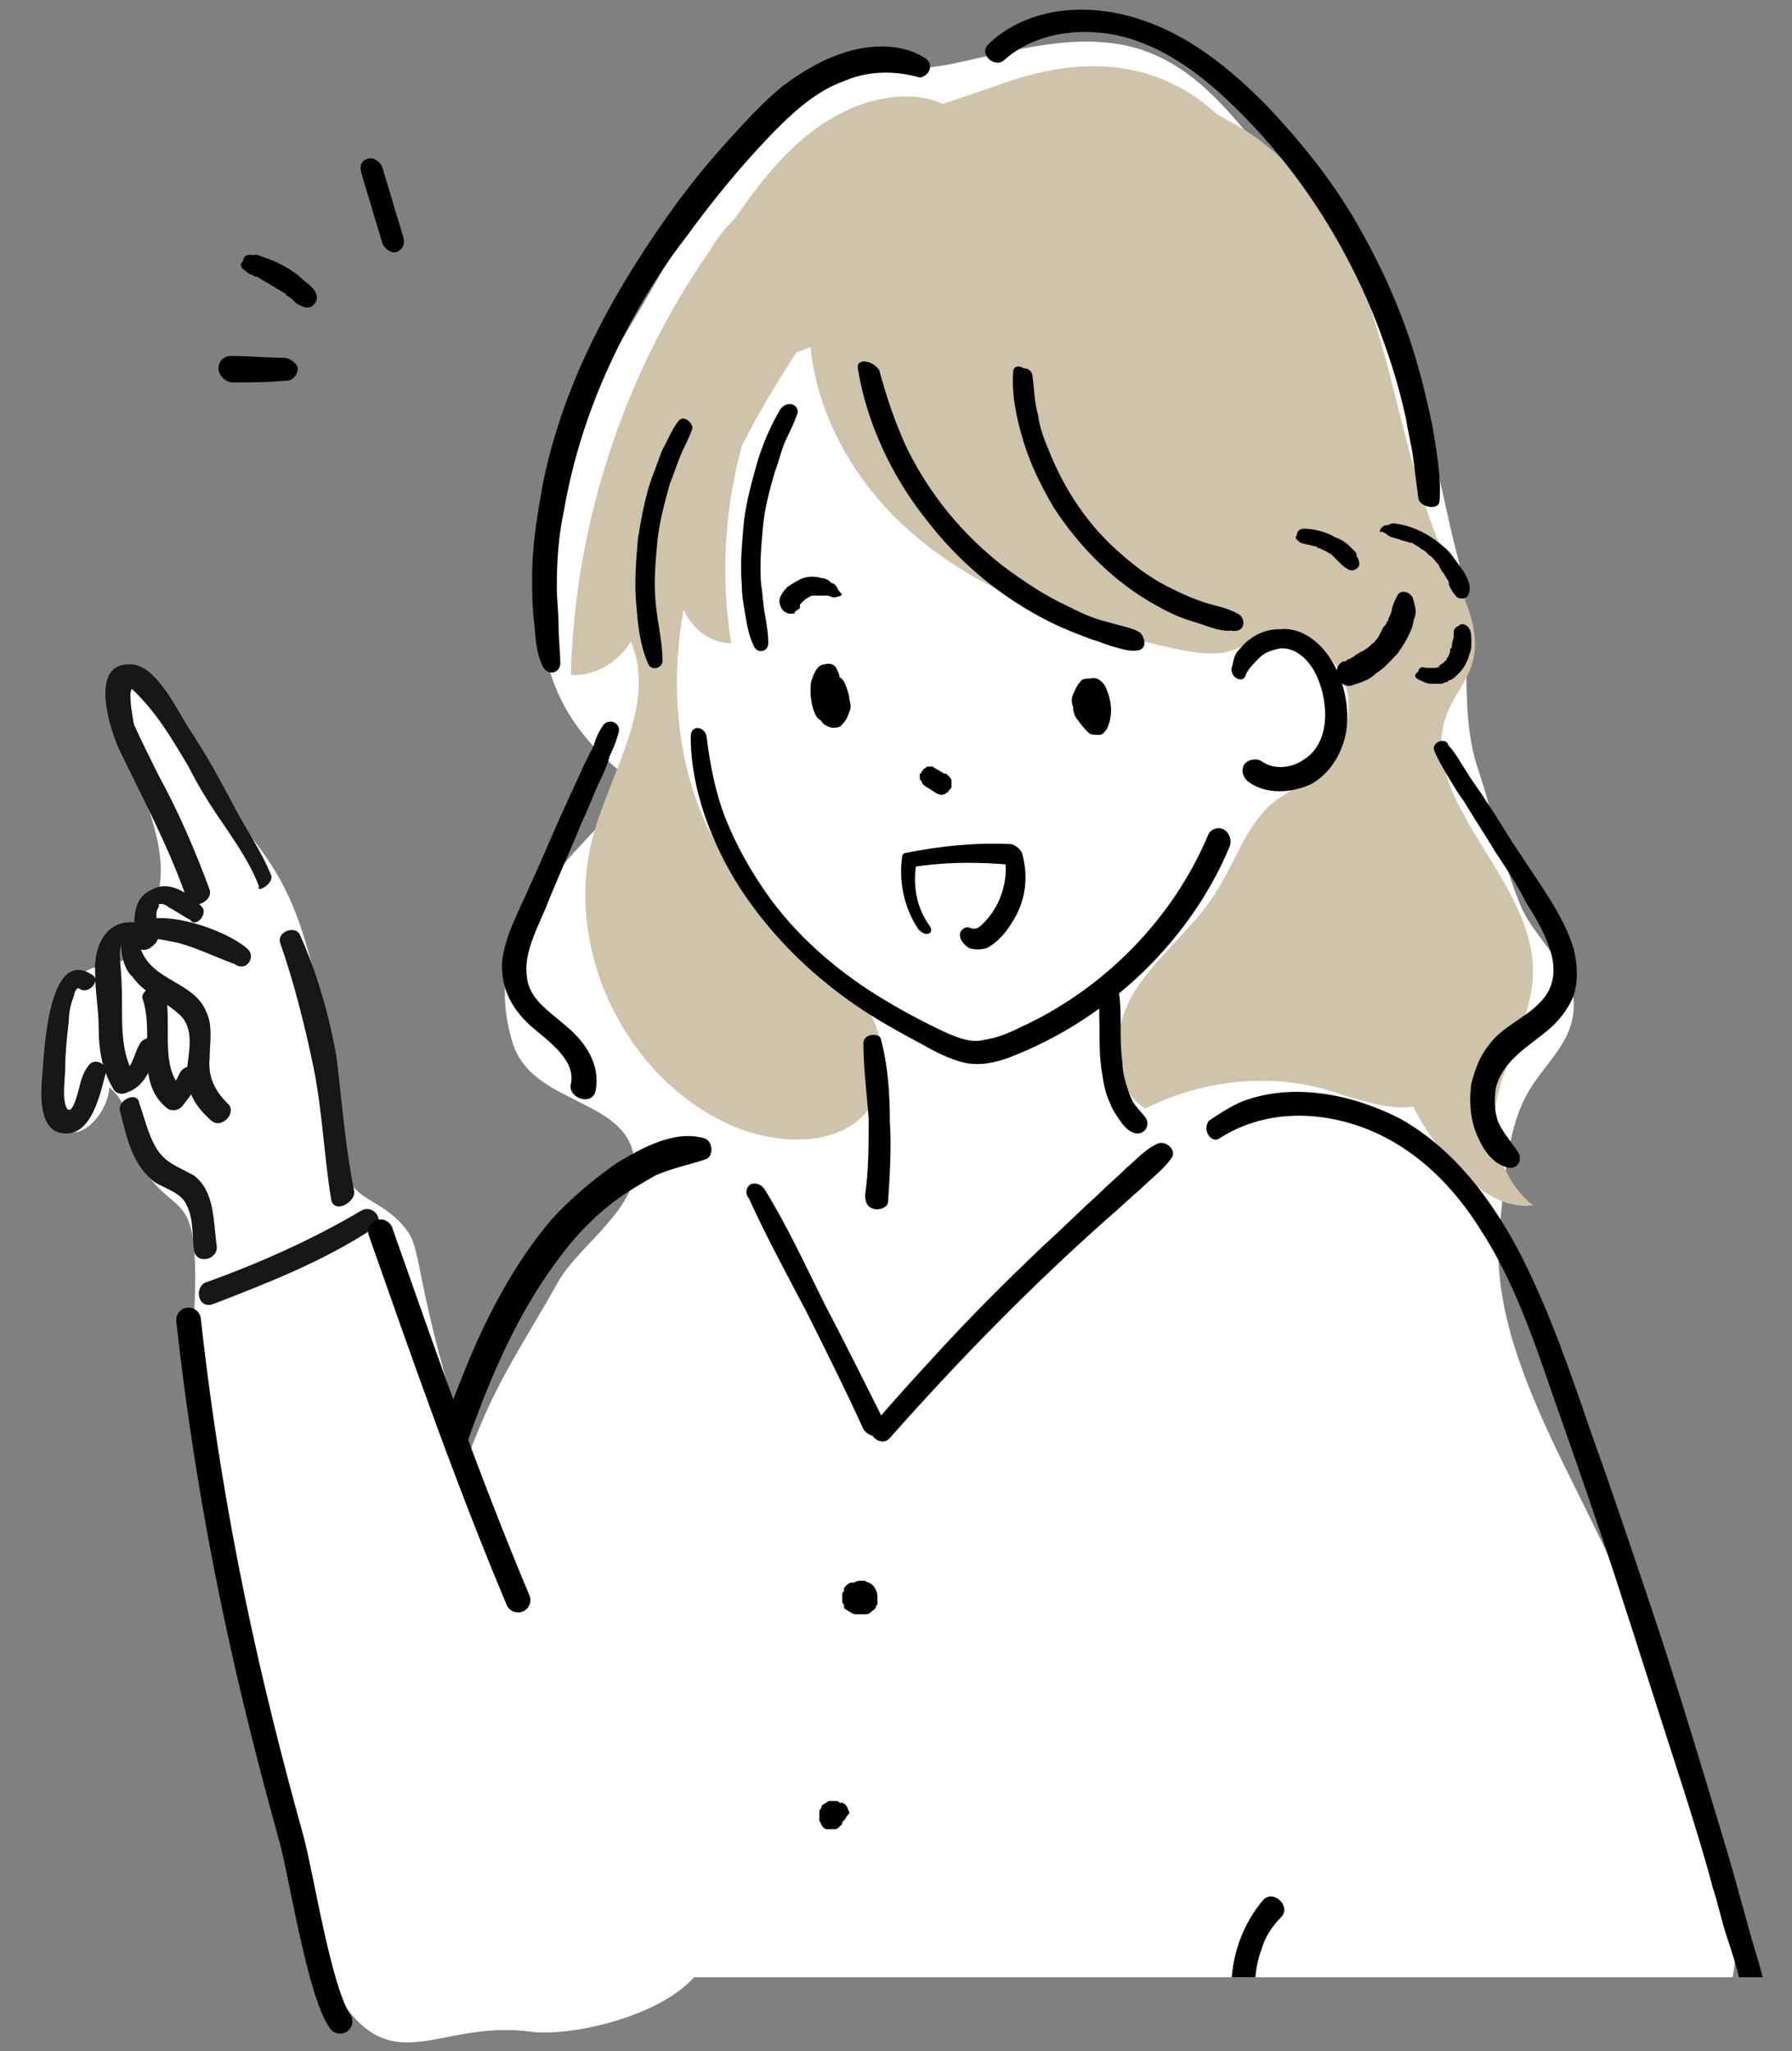 <?xml version="1.0" encoding="utf-8"?>
<!-- Generator: Adobe Illustrator 27.9.5, SVG Export Plug-In . SVG Version: 9.03 Build 54986)  -->
<svg version="1.1" id="レイヤー_1" xmlns="http://www.w3.org/2000/svg" xmlns:xlink="http://www.w3.org/1999/xlink" x="0px"
	 y="0px" viewBox="0 0 101.7 116.4" style="enable-background:new 0 0 101.7 116.4;" xml:space="preserve">
<rect x="0" y="0" width="101.7" height="116.4" fill="#808080" stroke="none"/>
<style type="text/css">
	.st0{clip-path:url(#SVGID_00000107560371317045120210000004293815856162154169_);fill:#FFFFFF;}
	.st1{clip-path:url(#SVGID_00000068673629250790123300000012532034777189527461_);}
	.st2{fill:#D0C3AB;}
	.st3{fill:#3F3E3E;}
	.st4{fill:#FFFFFF;}
	.st5{fill:#191618;}
	.st6{fill:none;stroke:#000000;stroke-width:1.4;stroke-linecap:round;stroke-linejoin:round;stroke-miterlimit:10;}
</style>
<g id="レイヤー_2_00000088118250123949397680000000822056414369490095_">
</g>
<g id="レイヤー_1_00000158016926368166124080000016442468075188490683_">
	<g>
		<g>
			<g>
				<g>
					<g>
						<g>
							<g>
								<defs>
									<rect id="SVGID_1_" x="3.8" y="-3.5" width="109" height="115.7"/>
								</defs>
								<clipPath id="SVGID_00000111891832081970297320000017930721884938091164_">
									<use xlink:href="#SVGID_1_"  style="overflow:visible;"/>
								</clipPath>
								<path style="clip-path:url(#SVGID_00000111891832081970297320000017930721884938091164_);fill:#FFFFFF;" d="M76.9,13.9
									c-5.3-3.3-7.3-11-14.3-11.5c-2.3-0.2-4.9,0.4-7.1,0.9c-2.6,0.6-2.9,0.6-5.8,0.6C43.5,3.8,39,13.1,36,18.1
									c-2.6,4.3-4,6.9-4.8,11.7c-1.1,6.3-0.6,10.6,4.9,14.7c-3.3,4.1-9.1,7.9-7,14.7c1.2,3.8,7.3,3,6.9,7.4
									c-0.2,2.2-3.3,4.3-4.3,6.1c-1.5,2.7-3.2,5.2-4.4,8.1c-1.5,3.5-1.9,5.4-2,9.2c-0.1,3.9-0.5,7.7-0.7,11.6
									c-0.1,3.3-0.4,7.1,1,10.2c4.2,9.4,16.3,1.5,23.9,3.4c11.2,2.7,33.3,3.6,44.9,0.7c8.5-2.2,1.5-13.6-1-22.2
									c-2.2-7.7-9.1-16-8.3-24c0.3-2.7,0.4-5.4,1.5-7.5c1-1.9,2.9-3.1,2.7-5.5c-0.2-1.9-2.3-3.6-3-5.3c-1-2.4-1.6-5.3-2.4-7.7
									c-1.3-3.8-0.1-8.1-1.2-12.2c-0.6-2.2-1-4.9-1.8-7C79.2,19.8,77.1,15.5,76.9,13.9z"/>
							</g>
						</g>
					</g>
				</g>
			</g>
		</g>
		<g>
			<g>
				<g>
					<g>
						<g>
							<g>
								<defs>
									<rect id="SVGID_00000035502487685358032970000012371020770819707528_" x="3.8" y="-3.5" width="109" height="115.7"/>
								</defs>
								<clipPath id="SVGID_00000019640303075261117740000001250514767017899965_">
									<use xlink:href="#SVGID_00000035502487685358032970000012371020770819707528_"  style="overflow:visible;"/>
								</clipPath>
								<g style="clip-path:url(#SVGID_00000019640303075261117740000001250514767017899965_);">
									<path class="st2" d="M84.8,63.6c0.1-2.9,2.2-5.5,2.2-8.5c0-5.4-6.9-9.9-4.8-14.8c0.4-0.9,1-1.6,1.3-2.5
										c0.7-2-0.5-4.1-1.4-6c-2.4-5.2-2.9-11.1-5.1-16.4c-1.4-3.4-3.9-6.8-7.2-8.5c-0.2-0.1-0.5-0.3-0.7-0.4
										C65.9,3.6,61.9,3,57,4.7c-1.1,0.4-2.3,0.8-3.5,1.2c-1.7-0.8-4.1-0.4-5.9,0.6c-2.5,1.3-4.3,3.6-5.9,5.9
										c-0.5,0.5-1,1.1-1.4,1.8c-4.9,7-7.7,15.6-7.9,24.1c1.3,0.1,2.7-0.7,3.4-1.9c1.5,3.5-1.1,7.3-2.1,10.9
										c-1.9,6.6,2,14.4,8.4,16.8c2.5,0.9,5.8,0.9,7.3-1.3c1.4-2,0.6-4.8-0.9-6.7c-1.5-1.9-3.6-3.2-5.3-4.9
										c-4.3-4.1-5.5-10.7-4.4-16.6c0.5,1.1,1.5,1.9,2.7,1.9c-0.6-3.7-0.4-7.5,0.6-11.2c0.9-1.8,2-3.6,3.1-5.3
										c0.3-0.1,0.5-0.2,0.8-0.3c0.4,4,2.6,7.8,5.7,10.5c4.1,3.6,9.6,5.4,14.9,6.6c1,0.2,2,0.4,3,0.2c0.8-0.2,1.6-0.7,2.4-0.9
										c1.9-0.4,3.9,1,4.4,2.9s-0.4,4-2,5.1c-0.7,0.5-1.4,0.9-2.1,1.4c-1.6,1.3-2.2,3.5-3.4,5.3c-1.3,2-3.3,3.5-4.6,5.6
										c-1.2,2.1-1.4,5.2,0.7,6.5c3.4-1.7,7.5-2.1,11.1-0.8c1.3,0.4,2.9,0.9,4.1,0.7c0.6,1.2,1.4,2.3,2.4,3.4
										c1.2,1.3,2.7,2.4,4.4,2.2C85.6,67.3,84.8,65.4,84.8,63.6z"/>
									<path class="st2" d="M64.7,352.1c-0.1-1.6-0.3-3.3-0.5-4.9c0-0.3-0.2-0.7-0.5-0.7c-0.2,0-0.3,0.1-0.4,0.2
										c-1,0.7-2.3,1.2-3.5,1.3c-1.2,0.1-3.2-1-4.2-0.7c-2.2,0.5-2.2,5.9-2.6,7.8c-0.1,0.6-0.2,1.2,0,1.7s0.6,0.9,0.9,1.2
										c0.8,0.8,1.8,1.7,3,1.6c0.6,0,1.1-0.3,1.7-0.6c1.6-0.9,3.2-1.8,4.6-3c0.6-0.5,1.2-1.1,1.4-1.8
										C64.7,353.5,64.7,352.8,64.7,352.1z"/>
									<path class="st2" d="M51.2,337.4c-2.6,0.9-5.3,1.7-7.9,2.6c-3.3,1.1-6.9,2.1-10.1,0.8c-0.6-0.2-1.1-0.6-1.7-0.7
										c-2.3-0.7-4.5,1-6.3,2.6c0.3,0.9,1.3,1.2,2.2,1.4c2.1,0.5,4.2,1,6.3,1.5c2.4,0.6,5.1,1.2,7.4,0.2c1.2-0.5,2.3-1.4,3.5-2
										c2.2-1,4.8-0.8,7.2-0.6C51.7,343.1,56.2,335.8,51.2,337.4z"/>
									<path class="st3" d="M39.8,138.2c-3.3,2.3-7.5,5.4-11,7.5c0,0-4.2,41-4.2,60.5s2,57.6,2.2,59.9c3.6,1.2,5.9,1.7,11.5-2.2
										c2.6,3,9.7,9.9,18.3,0.7c7.5,3.9,14.3,6.3,21,0.5c5.5,1.5,7.6,2.9,8.6,1.6c1-1.4,1.1-6.8,1.2-7.8c1.6-13,2.8-52.7-1.5-83.5
										c-3.1-22.2-6.2-31-8.8-31.1c-2.6-0.1-20.7-0.2-26.4-3.3C46.5,138.6,39.8,138.2,39.8,138.2z"/>
									<path d="M74.2,121.5c-0.6-0.2-1.3-0.3-1.9-0.4c-0.6-0.1-1.3-0.2-1.9-0.3c-1.2-0.2-2.5-0.3-3.7-0.5c-2.5-0.3-5-0.7-7.5-1
										c-5-0.7-10.1-1.4-15.1-2c-1.4-0.2-2.8-0.3-4.2-0.4c-0.7,0-1.4-0.1-2.1-0.1c-0.7,0-1.5,0-2.2,0.2c-0.8,0.2-0.5,1.4,0.3,1.4
										c0.6,0,1.3,0,1.9,0c0.6,0,1.3,0,1.9,0c1.2,0.1,2.5,0.2,3.7,0.3c2.5,0.3,5,0.6,7.5,1c5,0.7,10,1.3,15,2
										c1.4,0.2,2.8,0.4,4.2,0.6c0.7,0.1,1.4,0.2,2.1,0.3s1.4,0.2,2.2,0.1c0.3,0,0.4-0.3,0.4-0.5
										C74.7,121.8,74.4,121.6,74.2,121.5L74.2,121.5z"/>
									<path d="M89.4,128.5c-0.1,0.6-0.1,1.2-0.2,1.8s-0.2,1.1-0.5,1.7c-0.5,1.1-1.2,2.1-2.1,2.8c-0.9,0.8-1.9,1.2-3.1,1.4
										c-1.6,0.2-3.2-0.2-4.7-0.6c-6.5-1.8-13-3.6-19.6-5.5c-3.7-1-7.4-2.1-11.1-3.1c-1-0.3-1.2,1.2-0.3,1.5
										c6.8,1.9,13.6,3.8,20.4,5.7c3.4,0.9,6.8,1.9,10.2,2.8c1.7,0.4,3.3,0.8,5.1,0.6c1.3-0.1,2.6-0.6,3.6-1.4
										c1.1-0.8,2-2,2.6-3.3s1-2.9,0.5-4.3C90.2,128.2,89.4,128,89.4,128.5L89.4,128.5z"/>
									<path d="M-7.1,117.3c0.7-1,1.3-2,2.1-3c0.4-0.5,0.7-0.9,1.1-1.4s1-1,1.1-1.6c0.1-0.3-0.3-0.7-0.6-0.6
										c-0.6,0.2-1,0.8-1.5,1.2c-0.4,0.5-0.8,1-1.2,1.5c-0.8,1-1.5,2.1-2,3.3C-8.4,117.3-7.4,117.9-7.1,117.3L-7.1,117.3z"/>
									<path d="M-4.4,119.1c1.1-1.5,2.2-3,3.3-4.4c0.6-0.7,1.2-1.4,1.7-2.1c0.3-0.3,0.6-0.7,0.9-1s0.8-0.7,0.9-1.2
										c0-0.4-0.3-0.8-0.7-0.7c-0.5,0.1-0.8,0.6-1.1,0.9s-0.6,0.7-0.9,1c-0.6,0.7-1.2,1.4-1.8,2.2c-1.2,1.5-2.4,3-3.4,4.6
										c-0.2,0.3,0,0.7,0.3,0.9C-4.9,119.5-4.6,119.4-4.4,119.1L-4.4,119.1z"/>
									<path d="M-0.7,121.7c0.7-1.5,1.4-3,2.2-4.4c0.4-0.7,0.8-1.4,1.3-2.1c0.4-0.7,1.1-1.3,1.3-2.1c0.1-0.4-0.4-0.8-0.7-0.6
										c-0.7,0.4-1.2,1.3-1.6,2c-0.5,0.7-0.9,1.4-1.3,2.1c-0.8,1.5-1.6,3-2.1,4.6C-1.8,121.8-0.8,122.3-0.7,121.7L-0.7,121.7z"/>
									<path d="M7.9,123.2c-0.4-1.2-0.8-2.4-1.1-3.6c-0.1-0.6-0.2-1.2-0.3-1.8c0-0.3,0-0.6-0.1-0.9c0-0.4,0-0.7-0.2-1.1
										c-0.2-0.4-0.8-0.4-1,0c-0.2,0.3-0.2,0.7-0.1,1.1c0,0.3,0,0.7,0.1,1c0.1,0.7,0.2,1.3,0.3,2c0.3,1.3,0.6,2.6,1.3,3.8
										C7.2,124.1,8.1,123.9,7.9,123.2L7.9,123.2z"/>
									<path d="M9.1,122.6c1.5,1.7,3.1,3.3,4.7,4.8s3.3,3,5.1,4.4c0.3,0.3,0.9,0.4,1.2-0.1c1.2-2.4,3.9-3.7,6.5-3.7
										c3.6-0.1,6.8,1.5,10.2,2.4c0.9,0.3,1.9,0.5,2.9,0.5c1,0.1,2.1,0.1,3-0.4c0.5-0.3,0.2-1.3-0.4-1.2c-0.9,0-1.8,0.3-2.7,0.2
										s-1.7-0.2-2.5-0.4c-1.8-0.5-3.5-1.2-5.2-1.7c-3.2-0.9-6.6-1.3-9.6,0.2c-1.5,0.7-2.7,1.9-3.4,3.4c0.3-0.1,0.7-0.2,1-0.2
										c-1.7-1.3-3.4-2.7-5.1-4.2c-1.6-1.5-3.2-3.1-4.8-4.6C9.2,121.3,8.6,122.1,9.1,122.6L9.1,122.6z"/>
									<path d="M-24.5,98.3c2.2,2.1,4.6,4.1,6.8,6.1c2.3,2.1,4.6,4.1,6.8,6.2c1.3,1.2,2.5,2.4,3.8,3.6c0.3,0.2,0.7,0.3,0.9,0.1
										c0.3-0.3,0.2-0.7-0.1-0.9c-4.4-4.3-9-8.4-13.6-12.4c-1.3-1.1-2.6-2.3-4-3.4c-0.2-0.2-0.6-0.3-0.8,0
										C-24.6,97.7-24.6,98.1-24.5,98.3L-24.5,98.3z"/>
									<path d="M2.8,122.4c0-0.4,0.1-0.7,0.2-1.1c0.1-0.4,0.1-0.8,0.2-1.2c0.1-0.8,0.3-1.5,0.5-2.3c0.2-0.7,0.4-1.5,0.6-2.2
										c0.2-0.7,0.6-1.5,0.7-2.3c0-0.4-0.5-0.6-0.8-0.3c-0.5,0.5-0.7,1.4-1,2.1c-0.3,0.8-0.5,1.5-0.7,2.3s-0.3,1.5-0.4,2.3
										C2,120.1,2,120.5,2,120.9s0,0.8,0,1.3S2.8,122.9,2.8,122.4L2.8,122.4z"/>
									<path d="M10.6,127.5c-0.8,0.4-1.6,0.8-2.5,1s-1.8,0.3-2.7,0.2c-1.8-0.2-3.5-1-4.7-2.3c-0.3-0.3-0.8-0.3-1,0
										c-0.3,0.3-0.2,0.8,0,1c1.5,1.6,3.6,2.5,5.7,2.7c1,0.1,2.1,0,3.1-0.2c1-0.3,2.1-0.7,2.9-1.4C11.9,128,11.1,127.2,10.6,127.5
										L10.6,127.5z"/>
									<path d="M-2.2,124.9c-0.5-1.1-1.4-1.7-2.4-2.3c-0.8-0.5-1.6-1.2-2.2-2c-1.3-1.7-2-3.8-2.6-5.9c-0.1-0.6-0.3-1.2-0.4-1.8
										c-0.1-0.6-0.2-1.4-0.5-1.9c-0.3-0.4-0.9-0.4-1.1,0.1s0.1,1.2,0.2,1.8c0.1,0.6,0.2,1.1,0.4,1.7c0.3,1.1,0.6,2.2,1,3.3
										c0.8,2.1,2,4.1,3.8,5.4c0.9,0.7,2.2,1,2.8,2.1C-2.9,125.8-1.9,125.5-2.2,124.9L-2.2,124.9z"/>
									<path d="M-13.5,120.9c-0.1-0.2-0.1-0.4-0.2-0.6s-0.4-0.5-0.6-0.6c-0.4-0.3-0.8-0.6-1.2-0.8c-0.9-0.4-1.8-0.7-2.8-0.9
										c-2.5-0.5-5-0.9-7.5-1.3c-5.1-0.8-10.2-1.3-15.3-1.7c-2.9-0.2-5.8-0.3-8.7-0.4c0.2,0.4,0.4,0.9,0.6,1.3
										c3-3,4.3-7.1,5.8-10.9c1.5-3.6,3.4-7.4,7.1-9c1.8-0.8,3.8-1,5.6,0c0.8,0.4,1.4-0.7,0.6-1.2c-3.6-2-8-0.3-10.6,2.6
										c-2.9,3.2-4.1,7.5-5.8,11.4c-1,2.2-2.1,4.3-3.8,6c-0.5,0.5,0,1.3,0.6,1.3c5,0.1,10,0.4,14.9,0.9c5,0.5,9.9,1.2,14.9,2
										c1.1,0.2,2.2,0.4,3.3,0.7c0.5,0.2,0.9,0.4,1.3,0.6c0.2,0.1,0.4,0.3,0.6,0.4c0.2,0.2,0.4,0.3,0.7,0.5
										C-14,121.4-13.5,121.3-13.5,120.9L-13.5,120.9z"/>
									<path d="M-29.8,93c-1.1-0.4-2.2-0.8-3.4-1.1c-1.2-0.2-2.4-0.3-3.6-0.4c-1.2,0-2.4,0-3.5,0.2s-2.1,0.5-3,1.2
										c-1.7,1.2-2.6,3.1-3.6,4.8c-1.1,1.9-2.5,3.7-4,5.4c-1.7,1.9-3.4,3.7-5.2,5.5c-0.2,0.2-0.2,0.6-0.1,0.8
										c0.5,0.8,1.2,1.5,2,2.1c0.7,0.6,1.6,1.1,2.5,1.1c0.6,0,0.7-0.8,0.2-1c-0.7-0.4-1.4-0.7-2.1-1.1c-0.6-0.5-1.1-1.1-1.5-1.7
										c0,0.3-0.1,0.6-0.1,0.8c3.1-3.1,6.1-6.2,8.5-9.9c1.1-1.6,1.8-3.5,3.2-4.9c1.5-1.5,3.5-1.8,5.6-1.9c1.3,0,2.6,0,3.9,0.2
										s2.6,0.4,3.8,0.7C-29.3,94-29.2,93.2-29.8,93L-29.8,93z"/>
									<path d="M77.2,142.8c5,4.4,5.7,11.8,6.7,17.9c1.3,7.9,2.3,15.7,3.1,23.7c0.8,7.9,1.4,15.9,1.7,23.8
										c0.3,8,0.4,15.9,0.2,23.9c-0.2,8-0.6,16-1.3,23.9c-0.1,1-0.2,2-0.3,2.9c0,0.4,0.2,0.8,0.5,0.9s0.8-0.1,0.8-0.5
										c0.8-8,1.3-16.1,1.5-24.1c0.2-8.1,0.2-16.2,0-24.2c-0.3-8.1-0.8-16.1-1.6-24.2c-0.8-8-1.8-16.1-3.1-24
										c-0.6-3.5-1.1-7.1-2.1-10.5c-0.8-3-2-5.9-4-8.3c-0.5-0.6-1.1-1.2-1.7-1.7C77.3,141.9,76.8,142.5,77.2,142.8L77.2,142.8z"/>
									<path d="M77.8,264.9c1.4,0.9,2.9,1.6,4.5,2.2c1.4,0.5,3.1,1.2,4.7,0.6c0.9-0.4,1.4-1.2,1.6-2.1c0.3-1,0.4-2.2,0.4-3.3
										c0-1.1,0-2.2-0.3-3.3c-0.2-0.7-1.5-0.7-1.3,0.1c0.3,1.8,0.4,3.6,0,5.4c-0.1,0.4-0.2,0.8-0.3,1.2c-0.1,0.2-0.2,0.3-0.2,0.4
										c0.1-0.1-0.1,0.1-0.1,0.1c-0.1,0.1-0.1,0.1-0.2,0.2c0.1-0.1-0.1,0.1-0.1,0.1c-0.1,0.1-0.3,0.1-0.5,0.1c-0.3,0.1-0.7,0-1,0
										c-0.7-0.1-1.3-0.3-2-0.6c-1.6-0.6-3.2-1.3-4.7-2.1C77.6,263.8,77.2,264.6,77.8,264.9L77.8,264.9z"/>
									<path d="M25.2,134.3c-0.3,2.2-1.4,4.2-1.3,6.4c0.1,1.7,0.8,3.7,2.5,4.4c0.3,0.1,0.6,0.2,0.9,0c0.3-0.2,0.6-0.4,0.8-0.5
										c0.5-0.3,1-0.7,1.5-1c1-0.7,2.1-1.4,3.1-2.1c2.1-1.4,4.1-2.7,6.2-4.1c0.6-0.4,1.1-0.8,1.7-1.1c0.5-0.3,1-0.7,1.6-0.8
										c0.2,0,0.4,0,0.6,0c0.1,0.1,0.2,0.1,0.3,0.2c0.2,0.2,0.2,0.5,0.1,0.8c-0.3,0.6,0.5,1.1,0.9,0.7c1-0.8,0.3-2.4-0.7-2.9
										c-1.4-0.8-2.9,0.2-4,1c-2.8,1.8-5.5,3.6-8.2,5.4c-1.6,1-3.1,2.1-4.7,3.1c0.2,0,0.3,0,0.5,0c-1.3-0.5-1.7-2.2-1.6-3.5
										c0-2,0.9-3.9,1.2-5.8c0-0.3-0.1-0.7-0.5-0.8C25.8,133.8,25.4,133.9,25.2,134.3L25.2,134.3z"/>
									<path d="M27,144.5c-1,7.8-1.8,15.6-2.5,23.4c-0.7,8-1.2,16-1.5,24S22.5,208,22.5,216s0.2,16.1,0.5,24.1
										c0.3,7.9,0.9,15.7,1.6,23.6c0.1,0.9,0.2,1.9,0.3,2.8s1.5,1,1.4,0.1c-0.8-7.8-1.3-15.6-1.7-23.4c-0.4-8-0.6-16-0.7-23.9
										c0-8.1,0.1-16.1,0.4-24.1s0.7-16,1.3-24c0.6-7.8,1.3-15.7,2.3-23.5c0.1-0.9,0.2-1.9,0.3-2.8C28.2,144.1,27,143.6,27,144.5
										L27,144.5z"/>
									<path d="M25.1,266.9c1.8,1.4,4,1.7,6.2,1.2c2.3-0.5,4.4-1.9,6.4-3.2c-0.3-0.1-0.6-0.2-1-0.3c1.6,2.6,4.3,4.6,7.2,5.4
										c3,0.8,6.2,0.4,8.9-1.2c1.5-0.9,2.9-2.1,3.9-3.5c0.2-0.3,0-0.8-0.3-1c-0.4-0.2-0.7-0.1-1,0.2c-1.6,2.2-4.1,3.8-6.8,4.3
										s-5.4-0.1-7.7-1.6c-1.3-0.8-2.3-2-3.1-3.2c-0.2-0.3-0.6-0.5-1-0.3c-1.8,1.2-3.6,2.6-5.7,3.1c-1.8,0.5-3.9,0.4-5.4-0.8
										C25.2,265.6,24.6,266.5,25.1,266.9L25.1,266.9z"/>
									<path d="M55.8,265c0.1,0.1,0.1,0.1,0.2,0.2c0-0.1-0.1-0.2-0.1-0.3c0,0.2,0.1,0.4,0.2,0.6c0.1,0.1,0.4,0.3,0.5,0.4
										c0.3,0.3,0.7,0.5,1.1,0.7c0.7,0.4,1.4,0.8,2.2,1.2c1.5,0.7,3,1.3,4.7,1.6c3.2,0.6,6.4,0.5,9.5-0.7c0.8-0.3,1.6-0.7,2.4-1.1
										c0.4-0.2,0.7-0.4,1.1-0.7c0.4-0.3,0.8-0.6,1.1-1c0.3-0.6-0.4-1.1-0.9-0.9c-0.4,0.1-0.6,0.4-0.9,0.7
										c-0.3,0.2-0.6,0.4-0.9,0.6c-0.6,0.4-1.3,0.7-1.9,1c-1.3,0.6-2.8,0.9-4.2,1.1c-3,0.3-6.1-0.3-8.8-1.5
										c-0.8-0.3-1.6-0.7-2.3-1.2c-0.4-0.2-0.8-0.5-1.1-0.7c-0.4-0.3-0.7-0.6-1.2-0.5c0.1,0,0.2,0,0.3,0.1c-0.1,0-0.1-0.1-0.2-0.1
										C55.8,264.2,55.3,264.7,55.8,265L55.8,265z"/>
									<path d="M38,137.9c0.8,0.3,1.6,0.6,2.4,0.9c0.8,0.3,1.6,0.5,2.4,0.7c1.6,0.5,3.1,0.9,4.7,1.2c3.3,0.7,6.7,1.2,10,1.6
										C64.2,143,71,143,77.8,143c1,0,1.9,0,2.9,0c0.8,0,1.8,0.2,2.3-0.6c0.5-0.7,0.2-1.7,0.1-2.5c-0.2-0.9-0.4-1.8-0.8-2.6
										c-0.2-0.4-0.5-0.7-0.9-0.6c-0.4,0.1-0.6,0.5-0.5,0.8c0.3,0.7,0.5,1.5,0.7,2.2c0.1,0.3,0.1,0.6,0.2,1c0,0.2,0.2,0.6,0,0.8
										c-0.1,0.1-0.5,0.1-0.6,0.1c-0.4,0-0.9,0-1.3,0c-0.8,0-1.6,0-2.4,0c-3.3,0-6.5,0-9.8,0c-6.5-0.2-12.9-0.6-19.3-1.9
										c-1.7-0.4-3.4-0.8-5.2-1.2c-0.9-0.2-1.7-0.5-2.6-0.7c-0.9-0.3-1.7-0.5-2.6-0.7C37.8,137,37.7,137.8,38,137.9L38,137.9z"/>
									<path d="M52,272c0,1.1,0.2,2.2,0.4,3.3c0.2,1.1,0.3,2.2,0.5,3.4c0.3,2.2,0.6,4.5,0.9,6.7c0.6,4.5,1.1,9,1.5,13.5
										S56,308,56,312.5s-0.1,8.9-0.5,13.4s-1.1,8.9-2.2,13.3c-0.1,0.6-0.3,1.1-0.3,1.7c-0.1,0.3,0.1,0.7,0.4,0.8
										c0.3,0.1,0.7,0.1,0.8-0.2c0.4-1.1,0.6-2.2,0.9-3.3c0.2-1.1,0.5-2.2,0.7-3.4c0.4-2.2,0.7-4.5,1-6.7
										c0.5-4.5,0.7-9.1,0.7-13.6s-0.2-9.1-0.6-13.6c-0.4-4.6-0.9-9.1-1.5-13.7c-0.6-4.5-1.2-9.1-2-13.6c-0.1-0.6-0.2-1.1-0.4-1.7
										C53,271.3,52,271.3,52,272L52,272z"/>
									<path d="M52.8,345.4c1.2,1.7,3.5,2.5,5.5,2.7c2.1,0.1,4.2-0.5,5.8-1.9c-0.4-0.2-0.8-0.5-1.2-0.7c-0.2,1.2,0,2.4,0.3,3.6
										c0.3,1.1,0.6,2.3,0.4,3.4c-0.4,2-2.1,3.4-3.6,4.5c-0.9,0.6-1.9,1.4-2.9,1.8s-2,0.3-2.9-0.2c-1-0.5-1.8-1.2-2.6-2
										c-0.3-0.3-0.8-0.7-0.8-1.2c0-0.6,0.2-1.3,0.3-1.9c0.6-2.8,1.6-5.6,2.8-8.3c0.3-0.8-0.9-1.6-1.3-0.8
										c-1.2,2.6-2.1,5.3-2.8,8.1c-0.3,1.3-0.9,2.9,0,4.1c0.4,0.5,0.9,1,1.3,1.4c0.5,0.4,1,0.8,1.5,1.2c1,0.7,2.2,1.3,3.5,1.2
										c1.4,0,2.5-0.7,3.6-1.4c1.9-1.3,3.9-2.7,4.9-4.8c0.6-1.4,0.6-2.7,0.3-4.2c-0.3-1.4-0.8-2.8-0.6-4.2
										c0.1-0.6-0.7-1.2-1.2-0.7c-1.3,1.2-3.1,1.7-4.8,1.6c-1.8-0.1-3.3-0.8-4.7-1.9c-0.2-0.2-0.5-0.3-0.7-0.1
										C52.7,344.9,52.7,345.2,52.8,345.4L52.8,345.4z"/>
									<path d="M40,272.5c0.6,4.4,1.5,8.8,2.2,13.3c0.8,4.4,1.6,8.8,2.4,13.3c0.8,4.4,1.6,8.8,2.4,13.3c0.4,2.2,0.8,4.5,1.2,6.7
										c0.2,1.1,0.4,2.2,0.6,3.3c0.1,1,0,1.9-0.4,2.8c-0.5,1-1.2,1.8-1.8,2.6c-0.7,0.8-1.5,1.7-2.2,2.5c-1.6,1.7-3.3,3.2-5.2,4.6
										c-0.3,0.2-0.2,0.8,0.1,1c0.3,0.3,0.7,0.3,1,0.1c1.7-1.3,3.2-2.7,4.7-4.2c1.4-1.4,2.8-3,4-4.6c0.6-0.8,1-1.7,1.2-2.6
										c0.2-1.1,0-2.2-0.1-3.3c-0.4-2.2-0.8-4.5-1.2-6.7c-1.6-9-3.3-18-4.9-27c-0.9-5-1.8-10.1-2.9-15.1
										C41,271.9,40,271.9,40,272.5L40,272.5z"/>
									<path d="M33.3,338.1c1.2,0.6,2.3,1.1,3.5,1.7s2.2,1.1,3.5,0.9c0.6-0.1,1.2-0.3,1.8-0.5s1.3-0.4,1.9-0.6
										c1.3-0.4,2.6-0.8,3.9-1.2c1.4-0.5,2.9-0.9,4.3-1.4c0.4-0.1,0.6-0.4,0.4-0.8c-0.1-0.3-0.5-0.7-0.9-0.5
										c-2.4,0.8-4.9,1.6-7.3,2.4c-1.2,0.4-2.4,0.8-3.6,1.2c-0.5,0.2-1.1,0.3-1.7,0.3c-0.5-0.1-1-0.3-1.5-0.5
										c-1.3-0.6-2.6-1.2-3.9-1.8c-0.3-0.1-0.6-0.1-0.8,0.2C33,337.6,33.2,338,33.3,338.1L33.3,338.1z"/>
									<path d="M33,336.4c-2.8,0.3-5.6,1.4-8.2,2.7c-0.6,0.3-1.2,0.7-1.8,1c-0.5,0.3-1.1,0.7-1.4,1.3c-0.8,1.6,0.9,2.5,2.1,3.1
										c1.3,0.6,2.6,0.8,4,1.1c1.5,0.3,3.1,0.5,4.6,0.7c1.6,0.2,3.1,0.5,4.7,0.7c0.8,0.1,1.6,0.2,2.4,0.4c0.7,0.1,1.5,0.2,2.2-0.1
										c0.7-0.3,1.2-0.9,1.7-1.4c0.6-0.4,1.2-0.8,1.9-1.1c1.3-0.6,2.8-0.9,4.3-0.9c0.9,0,0.8-1.4-0.1-1.4c-2.6,0-5,0.8-7.1,2.4
										c-0.5,0.3-0.9,0.8-1.4,1.1c-0.6,0.3-1.3,0.1-1.9,0c-1.5-0.2-2.9-0.4-4.4-0.7c-1.5-0.2-2.9-0.4-4.4-0.7
										c-1.3-0.2-2.7-0.4-4-0.7c-0.6-0.1-1.3-0.3-1.9-0.6c-0.3-0.1-0.5-0.2-0.8-0.4c-0.2-0.1-0.5-0.2-0.6-0.4
										c-0.2-0.3,0.3-0.7,0.5-0.8c0.5-0.4,1.1-0.7,1.6-1c1.3-0.7,2.6-1.3,4-1.8c1.4-0.5,2.9-0.9,4.3-1.3
										C34.2,337.5,33.8,336.4,33,336.4L33,336.4z"/>
									<path d="M64.4,342.5c0.2-2.3,0.1-4.7,0.1-7s0-4.7,0.1-7c0.1-4.6,0.2-9.3,0.5-13.9c0.5-9.2,1.3-18.4,2.3-27.6
										c0.6-5.2,1.3-10.4,2.2-15.6c0.1-0.4-0.2-0.8-0.6-1c-0.4-0.1-0.8,0.1-0.9,0.5c-1.4,9.2-2.6,18.4-3.4,27.7
										c-0.8,9.3-1.3,18.6-1.5,27.9c0,2.6-0.1,5.2-0.1,7.9c0,1.3,0,2.6,0,3.9s0,2.6,0.2,3.9c0,0.3,0.2,0.5,0.5,0.5
										C64.2,342.9,64.4,342.8,64.4,342.5L64.4,342.5z"/>
									<path d="M76.7,38.9c0.6-0.2,1-0.3,1.4-0.7c0.5-0.3,0.8-0.7,1.2-1.1c0.3-0.4,0.6-0.9,0.8-1.4c0.1-0.2,0.1-0.5,0.2-0.7
										c0.1-0.3,0-0.6-0.1-1s-0.7-0.6-0.9-0.2c-0.1,0.2-0.2,0.4-0.3,0.7c0,0.2-0.1,0.4-0.2,0.6c0,0,0,0.1,0,0c0,0.1,0,0.1-0.1,0.2
										c0,0.1-0.1,0.2-0.2,0.3c-0.1,0.2-0.2,0.4-0.3,0.6c0.1-0.1,0,0,0,0l-0.1,0.1c-0.1,0.1-0.1,0.2-0.2,0.2
										c-0.2,0.2-0.3,0.3-0.5,0.4L77.3,37c0.1-0.1-0.1,0-0.1,0c-0.1,0.1-0.2,0.1-0.3,0.2c-0.1,0.1-0.2,0.1-0.3,0.2
										c-0.1,0-0.1,0-0.2,0.1c0,0-0.2,0.1-0.1,0c-0.3,0.1-0.5,0.4-0.4,0.7C75.9,38.7,76.3,39,76.7,38.9L76.7,38.9z"/>
									<path d="M73.8,30.8c0.3,0.1,0.5,0.1,0.8,0.2c0.1,0,0.1,0,0.2,0.1h0.1c0.1,0,0,0,0,0c0.1,0.1,0.2,0.1,0.4,0.2
										c0.1,0.1,0.2,0.1,0.3,0.2c0,0,0,0,0.1,0.1c0.1,0-0.1-0.1,0,0l0.1,0.1c0.1,0.1,0.2,0.2,0.3,0.3s0.2,0.2,0.4,0.3
										c0.3,0.2,0.8-0.1,0.6-0.5c0-0.1,0-0.1-0.1-0.2c0-0.1,0-0.2-0.1-0.3s-0.2-0.2-0.3-0.3c-0.2-0.2-0.5-0.4-0.8-0.5
										C75.3,30.2,74.6,30,74,30c-0.2,0-0.4,0.1-0.4,0.4C73.4,30.5,73.7,30.7,73.8,30.8L73.8,30.8z"/>
									<path d="M78.8,30.4C78.8,30.4,79.1,30.4,78.8,30.4c0-0.1-0.1-0.2-0.2-0.3c0.1,0.4,0.5,0.4,0.8,0.5c0.2,0.1,0.4,0.1,0.6,0.2
										c-0.1,0,0,0,0.1,0s0.1,0.1,0.2,0.1c0.1,0.1,0.2,0.1,0.3,0.2c0.1,0.1,0.2,0.1,0.3,0.2c0,0,0,0,0.1,0.1c0,0-0.1,0,0,0
										l0.1,0.1c0.2,0.1,0.3,0.3,0.5,0.5l0.1,0.1c-0.1-0.1,0,0,0,0.1c0.1,0.1,0.1,0.2,0.2,0.3s0.1,0.2,0.2,0.3
										c0,0.1,0.1,0.1,0.1,0.2c0,0,0.1,0.2,0,0.1c0.1,0.3,0.3,0.6,0.5,0.8c0.2,0.1,0.5,0.1,0.6-0.1c0.3-0.5-0.1-1.2-0.4-1.6
										c-0.3-0.4-0.6-0.9-1-1.2c-0.8-0.7-1.8-1.2-2.8-1.3c-0.2,0-0.4,0.1-0.5,0.3l0,0c0.1-0.1,0.2-0.2,0.3-0.2h-0.1h-0.1
										c-0.2,0-0.4,0.2-0.4,0.4C78.4,30.1,78.7,30.3,78.8,30.4L78.8,30.4z"/>
									<path d="M40,64.6c-1.7-0.5-3.5,0.5-5,1.4c-1.3,0.9-2.6,2-3.7,3.2c-2.2,2.6-3.8,5.7-5.1,9c-2.2,5.4-3.5,11.4-6.1,16.6
										c0.5,0.5,0.9,1.1,0.9,1.9c0.9-1.8,1.7-3.7,2.4-5.6c2.4-6.6,4-13.8,8.1-19.4c1-1.4,2.2-2.7,3.6-3.7c0.7-0.5,1.4-0.9,2.1-1.3
										c0.9-0.4,1.9-0.6,2.8-0.9C40.5,65.7,40.5,64.8,40,64.6z"/>
									<path d="M69.2,64.6c2.5-1.6,5.5-1.6,8.2-0.6c2.9,1.1,5.1,3.3,6.7,5.9c1.8,2.8,2.9,6,4,9.2c1.3,3.7,2.6,7.4,3.8,11.1
										c1.2,3.7,2.4,7.5,3.6,11.2c0.6,1.9,1.2,3.8,1.7,5.7c0.3,0.9,0.5,1.9,0.8,2.8s0.6,1.8,0.8,2.8c0.2,0.9,0.1,1.6-0.4,2.4
										c-0.4,0.8-1.1,1.5-1.6,2.2c-0.6,0.8-1.3,1.6-1.9,2.5c-0.6,0.7-1.1,1.5-1.7,2.2c-0.5,0.6-1.1,1.1-2,1.2
										c-0.8,0.1-1.6-0.1-2.4-0.4c-1.9-0.6-3.8-1.2-5.7-1.8c-1.7-0.5-3.4-1-5-1.6c-1.3-0.5-2.6-1-3.8-1.8
										c-1.1-0.7-2.1-1.6-2.6-2.8c-0.6-1.3-0.6-2.9-0.1-4.2c0.2-0.7,0.6-1.3,1.1-1.8c0.6-0.6-0.4-1.6-1-1
										c-1.1,1.3-1.7,2.9-1.8,4.5c0,1.7,0.6,3.2,1.6,4.5c1.9,2.4,5,3.5,7.9,4.4c2,0.6,4,1.3,6,1.9c1,0.3,2,0.6,2.9,0.9
										s1.8,0.5,2.7,0.5c1,0,1.9-0.3,2.6-0.9c0.7-0.6,1.2-1.4,1.8-2.1c1.3-1.7,2.6-3.3,3.8-5c0.5-0.7,1-1.5,1-2.5
										c0.1-1-0.2-2-0.5-3c-0.6-2-1.1-4-1.7-6c-1.2-4-2.4-8-3.7-12c-1.3-3.9-2.6-7.8-4-11.7c-1.2-3.5-2.4-7-4.1-10.3
										c-1.6-3-3.7-5.8-6.7-7.5c-2.7-1.4-6.1-2.1-9-1c-0.7,0.3-1.3,0.7-1.9,1.1C68.2,64.2,68.8,64.9,69.2,64.6L69.2,64.6z"/>
									<path d="M76.8,122.7c2,1.4,4.2,2.4,6.5,3.2c1.2,0.4,2.3,0.7,3.5,1c0.6,0.2,1.2,0.3,1.8,0.4c0.6,0.1,1.2,0.3,1.8,0.4
										c0.6,0,1.3-0.1,1.7-0.7c0.4-0.5,0.5-1.2,0.2-1.8c-0.2-0.3-0.6-0.5-0.9-0.3s-0.4,0.6-0.2,0.9c0.1,0.1-0.3,0.4-0.4,0.5
										c-0.4,0.2-1,0-1.4-0.1c-1-0.2-2-0.5-3.1-0.7c-2-0.5-4.1-1.1-6-2c-1.1-0.5-2.1-1-3.1-1.6C76.7,121.6,76.2,122.4,76.8,122.7
										L76.8,122.7z"/>
									<path d="M70.7,38.3c0.1-0.3,0.5-0.7,0.8-1s0.7-0.4,1.1-0.5c0.9-0.1,1.6,0.6,2,1.3c0.8,1.5,1,4-0.6,5
										c-0.7,0.5-1.7,0.6-2.4,0.1c-0.3-0.2-0.8-0.1-1,0.2c-0.2,0.4,0,0.8,0.3,1c1,0.7,2.4,0.6,3.5,0.1c1.1-0.6,1.8-1.8,2-3
										c0.2-1.3-0.1-2.7-0.7-3.8s-1.7-2.1-3-2c-0.7,0-1.3,0.2-1.8,0.6c-0.3,0.2-0.5,0.5-0.7,0.7c-0.2,0.3-0.2,0.6-0.3,0.9
										C69.8,38.5,70.6,38.8,70.7,38.3L70.7,38.3z"/>
									<path d="M57.5,21.1c-0.1,1.3,0.2,2.7,0.6,4c0.4,1.3,1,2.5,1.7,3.7c1.5,2.3,3.5,4.3,5.9,5.6c0.7,0.4,1.4,0.7,2.1,0.9
										s1.7,0.7,2.4,0.4c-0.1,0-0.2,0-0.3,0.1c0.1,0,0.1,0,0.2,0c0.6,0,0.6-0.8,0.1-1c-0.1,0-0.1-0.1-0.2-0.1
										c0.1,0.1,0.2,0.1,0.3,0.2c-0.5-0.4-1.3-0.5-1.9-0.7s-1.1-0.4-1.7-0.7c-1.1-0.5-2.1-1.2-3-2c-1.9-1.6-3.3-3.7-4.2-6
										c-0.3-0.7-0.5-1.3-0.6-2c-0.2-0.7-0.2-1.4-0.3-2.1c0-0.3-0.2-0.5-0.5-0.5C57.8,20.7,57.5,20.8,57.5,21.1L57.5,21.1z"/>
									<path d="M80.6,38.6c0.2,0.1,0.4,0.2,0.6,0.2c0,0,0.2,0,0.1,0c0.1,0,0.1,0,0.3,0c0.1,0,0.2,0,0.2,0c0.1,0,0.2-0.1,0.3-0.1
										c0,0,0.1,0,0.1-0.1l0,0c-0.1,0-0.1,0,0.1,0c0.2-0.1,0.3-0.2,0.5-0.4c0.3-0.3,0.5-0.7,0.6-1.1c0.1-0.2,0.1-0.4,0.1-0.5
										s0-0.2,0-0.3c0-0.2,0-0.4-0.1-0.6c-0.1-0.2-0.4-0.4-0.6-0.2c-0.2,0.1-0.3,0.2-0.3,0.4c0,0.1,0,0.2,0,0.2
										c0,0.2-0.1,0.3-0.1,0.5c0,0.1,0,0.2-0.1,0.2v0.1c0-0.1,0-0.1,0,0c0,0,0,0,0,0.1c-0.1,0.2-0.1,0.3-0.2,0.4l0,0
										c0-0.1,0.1-0.1,0,0c0,0,0,0.1-0.1,0.1c0,0.1-0.1,0.1-0.2,0.2c0,0-0.1,0-0.1,0.1c0,0,0,0.1-0.1,0.1c0.1-0.1,0.1-0.1,0.1-0.1
										c-0.1,0-0.1,0.1-0.2,0.1h-0.1c-0.1,0,0.1,0,0,0h-0.1h-0.1l0,0c0.1,0,0,0,0,0h-0.1H81c0.1,0-0.1,0-0.1,0
										c-0.2-0.1-0.4,0-0.4,0.2C80.2,38.3,80.3,38.5,80.6,38.6L80.6,38.6z"/>
									<path d="M42.5,68c1,2.2,2.2,4.4,3.3,6.5c1.1,2.2,2.2,4.4,3.2,6.6c0.2,0.3,0.6,0.5,0.9,0.3c0.4-0.2,0.4-0.6,0.2-0.9
										c-1.1-2.2-2.2-4.4-3.3-6.5c-1.1-2.2-2.1-4.4-3.4-6.5c-0.2-0.3-0.5-0.4-0.8-0.3C42.3,67.4,42.3,67.8,42.5,68L42.5,68z"/>
									<path d="M50.5,81.6c3.9-4.4,8-8.6,12.4-12.5c0.6-0.5,1.2-1.1,1.8-1.6c0.6-0.6,1.3-1.1,1.8-1.8c0.3-0.5-0.4-1-0.8-0.8
										c-0.7,0.3-1.2,0.9-1.8,1.4c-0.5,0.5-1.1,1-1.6,1.5c-1.1,1-2.1,2-3.2,3c-2.1,2-4.2,4.1-6.2,6.3c-1.1,1.2-2.2,2.4-3.3,3.7
										C49,81.3,50,82.2,50.5,81.6L50.5,81.6z"/>
									<path d="M49,59.2c0,1.4,0.2,2.9,0.3,4.3c0,1.4,0,2.9-0.2,4.3c0,0.4,0.1,0.7,0.5,0.8c0.3,0.1,0.8-0.1,0.8-0.4
										c0.1-1.5,0.2-3.1,0.1-4.6c0-1.5-0.1-3.1-0.5-4.6C50,58.6,49,58.6,49,59.2L49,59.2z"/>
									<path d="M62.6,55.8c-0.3,0.8-0.2,1.8-0.2,2.6c0,0.7,0,1.5,0.1,2.2s0.2,1.4,0.5,2c0.1,0.3,0.3,0.6,0.5,0.9s0.5,0.7,0.9,0.8
										c0.4,0.1,0.8-0.2,0.7-0.7c-0.1-0.3-0.4-0.5-0.6-0.8c-0.2-0.2-0.3-0.5-0.4-0.7c-0.2-0.6-0.4-1.2-0.4-1.8
										c-0.1-0.7-0.1-1.4-0.1-2c0-0.8,0-1.7-0.2-2.5C63.2,55.4,62.7,55.4,62.6,55.8L62.6,55.8z"/>
									<path d="M57,3.4c1.8-1.6,4.5-1.9,6.8-1.3c2.6,0.7,4.7,2.4,6.6,4.3c3.7,3.7,6.5,8.3,8.2,13.2c0.5,1.4,0.9,2.8,1.2,4.2
										c0.1,0.7,0.3,1.4,0.4,2.2s0.2,1.5,0.3,2.3c0.1,0.5,1.2,0.7,1.2,0.1c0.1-1.4-0.2-2.9-0.4-4.2c-0.3-1.4-0.6-2.7-1-4
										c-0.8-2.7-2-5.3-3.4-7.7s-3.2-4.6-5.1-6.6c-2-2-4.3-3.9-7.1-4.8c-3-1-6.4-0.7-8.6,1.4C55.5,3.1,56.5,3.9,57,3.4L57,3.4z"/>
									<path d="M48.7,21c0.5,3,1.9,6,3.8,8.4c1.9,2.5,4.3,4.5,7.1,5.9c0.8,0.4,1.6,0.7,2.4,1c0.4,0.1,0.8,0.3,1.2,0.4
										c0.4,0.1,0.9,0.3,1.4,0.2s0.4-0.7,0.1-1c-0.3-0.2-0.7-0.3-1.1-0.4c-0.4-0.1-0.7-0.2-1.1-0.3c-0.7-0.2-1.3-0.5-1.9-0.8
										c-1.3-0.6-2.5-1.4-3.7-2.3c-2.3-1.8-4.1-4-5.4-6.6c-0.7-1.5-1.2-3-1.6-4.5C49.5,20.4,48.5,20.3,48.7,21L48.7,21z"/>
									<path d="M44.3,23.2c-0.6,1-1.1,2.2-1.4,3.3c-0.3,1.1-0.6,2.2-0.7,3.3s-0.2,2.3-0.1,3.4c0,0.6,0.1,1.1,0.2,1.7
										c0.1,0.6,0.2,1.2,0.5,1.8c0.2,0.4,0.8,0.3,0.8-0.2c0-0.6-0.1-1.1-0.2-1.7c-0.1-0.5-0.1-1-0.2-1.6c-0.1-1.1,0-2.2,0.1-3.3
										s0.4-2.2,0.7-3.2c0.2-0.5,0.3-1,0.5-1.5s0.5-1,0.7-1.6C45.5,23.1,44.8,22.6,44.3,23.2L44.3,23.2z"/>
									<path d="M38.5,23.9c-0.4,0.5-0.6,1.1-0.9,1.6c-0.2,0.5-0.4,1.1-0.6,1.6c-0.4,1.1-0.6,2.3-0.8,3.5c-0.1,1.2-0.2,2.4-0.1,3.6
										c0.1,1.2,0.2,2.4,0.7,3.5c0.2,0.4,0.8,0.2,0.8-0.2c0-1.1-0.3-2.2-0.4-3.4c-0.1-1.1,0-2.2,0.1-3.3s0.4-2.2,0.7-3.3
										c0.2-0.5,0.4-1.1,0.6-1.6s0.5-1,0.7-1.6C39.3,24,38.8,23.5,38.5,23.9L38.5,23.9z"/>
									<path d="M52.5,3.3c-1.2-0.8-2.9-0.8-4.3-0.4s-2.6,1.1-3.8,2c-1.1,0.9-2.1,2-3.1,3.1s-1.9,2.2-2.8,3.4
										C35,16.2,32,21.5,30.8,27.5c-0.3,1.7-0.6,3.4-0.6,5.2c0,0.8,0,1.7,0.1,2.5c0.1,0.9,0.1,1.8,0.5,2.6c0.2,0.5,0.9,0.5,1-0.1
										c0-0.7-0.1-1.4-0.1-2.2c0-0.7-0.1-1.5-0.1-2.2c0-1.5,0.1-2.9,0.4-4.3c0.5-2.9,1.4-5.7,2.6-8.3c1.2-2.6,2.6-5,4.3-7.2
										c1.6-2.2,3.4-4.4,5.3-6.3c1.1-1.1,2.3-2.1,3.7-2.6C49.3,4,50.8,4,52.2,4.4C52.8,4.3,53,3.6,52.5,3.3L52.5,3.3z"/>
									<path d="M49.7,90.2c-0.1-0.2-0.2-0.3-0.4-0.4c-0.1,0-0.2-0.1-0.2-0.1l0,0c-0.1,0-0.1,0-0.2,0l0,0c-0.1,0-0.3,0-0.4,0.1
										c0,0,0,0-0.1,0c-0.2,0-0.3,0.1-0.4,0.2c-0.1,0.1-0.1,0.1-0.1,0.2l0,0l0,0c0,0.1,0,0.1-0.1,0.2c0,0.1,0,0.2,0,0.3
										c0,0.1,0,0.2,0,0.2l0,0c0,0.1,0.1,0.1,0.1,0.2c0,0,0,0,0,0.1s0.1,0.1,0.2,0.2c0.1,0,0.1,0.1,0.2,0.1
										c0.1,0.1,0.2,0.1,0.3,0.1s0.1,0,0.2,0l0,0l0,0c0.1,0,0.1,0,0.2,0l0,0h0.1c0.1,0,0.2,0,0.3-0.1s0.3-0.2,0.3-0.3
										c0-0.1,0.1-0.1,0.1-0.2v-0.1v-0.1C49.8,90.5,49.8,90.4,49.7,90.2z"/>
									<path d="M48.2,102.9L48.2,102.9L48.2,102.9c0-0.2-0.1-0.2-0.1-0.3l0,0l0,0c0-0.1-0.1-0.1-0.1-0.2l0,0l0,0
										c-0.1,0-0.1-0.1-0.2-0.1c0,0,0,0-0.1,0s-0.1-0.1-0.2-0.1l0,0l0,0c-0.1,0-0.1,0-0.2,0l0,0l0,0c-0.1,0-0.1,0-0.2,0l0,0l0,0
										c-0.1,0-0.1,0-0.2,0.1l0,0l0,0c-0.1,0-0.1,0.1-0.2,0.1l0,0c0,0-0.1,0.1-0.1,0.2l0,0c0,0,0,0.1-0.1,0.1v0.1
										c0,0.1,0,0.2,0,0.3l0,0c0,0.1,0,0.1,0,0.2l0,0c0,0.1,0.1,0.1,0.1,0.2l0,0l0,0c0,0.1,0.1,0.1,0.1,0.2l0,0
										c0.1,0,0.1,0.1,0.2,0.1l0,0H47l0,0l0,0c0.1,0,0.1,0,0.2,0l0,0l0,0c0.1,0,0.1,0,0.2,0l0,0c0.1,0,0.2-0.1,0.2-0.1
										c0.1-0.1,0.1-0.1,0.2-0.2v-0.1l0,0l0.1-0.1C48,103.2,48,103.1,48.2,102.9L48.2,102.9C48.2,103,48.2,102.9,48.2,102.9z"/>
									<path d="M47.5,114.3c0-0.1,0-0.2,0-0.3c-0.1-0.2-0.1-0.3-0.3-0.5c-0.1-0.1-0.2-0.1-0.3-0.2c-0.1,0-0.2,0-0.3,0
										s-0.2,0-0.3,0.1s-0.2,0.1-0.3,0.3v0.1c-0.1,0.1-0.1,0.1-0.2,0.2c0,0.1-0.1,0.1-0.1,0.2s0,0.2,0,0.3c0,0.2,0,0.3,0.1,0.5
										l0,0l0.1,0.1l0,0c0.1,0.1,0.1,0.1,0.2,0.2c0.1,0.1,0.2,0.1,0.3,0.1s0.2,0,0.3,0s0.1,0,0.2-0.1c0.1,0,0.1-0.1,0.2-0.2
										c0.1-0.1,0.2-0.1,0.2-0.3C47.3,114.7,47.5,114.5,47.5,114.3L47.5,114.3z"/>
									<path d="M39.2,41.8c0,3,1.2,6.1,2.8,8.6c1.7,2.6,3.9,4.8,6.5,6.6c1.3,0.9,2.6,1.6,3.9,2.3c0.7,0.4,1.5,0.8,2.3,1
										c0.9,0.2,1.8,0,2.6-0.3c2.6-1,5-2.5,7.1-4.4c2.3-2.1,4.2-4.7,5.4-7.6c0.1-0.3,0-0.7-0.3-0.9s-0.7-0.1-0.9,0.2
										c-2,4.8-5.9,8.8-10.7,11c-0.6,0.3-1.3,0.6-2,0.7c-0.8,0.2-1.5-0.1-2.2-0.4c-1.3-0.6-2.6-1.3-3.9-2.1
										c-2.4-1.5-4.6-3.4-6.3-5.8c-0.9-1.3-1.7-2.7-2.3-4.2s-0.9-3.1-1.1-4.7C40,41.2,39.2,41.1,39.2,41.8L39.2,41.8z"/>
									<path d="M52.5,44.6c0.1,0.1,0.2,0.1,0.3,0.2c0.2,0.1,0.4,0.3,0.6,0.3c0.1,0,0.2,0,0.3-0.1c0.1,0,0.1-0.1,0.2-0.2
										c0.1-0.1,0.1-0.1,0.1-0.2c0-0.1,0-0.2,0-0.3s-0.1-0.2-0.2-0.3l0,0c-0.1-0.1-0.1-0.1-0.2-0.1s-0.1-0.1-0.2-0.1
										c-0.1-0.1-0.2-0.1-0.3-0.2c-0.1,0-0.1-0.1-0.2-0.1s-0.2,0-0.2,0c-0.1,0-0.1,0-0.2,0.1c-0.1,0-0.1,0.1-0.2,0.2
										c0,0,0,0.1-0.1,0.1c0,0.1,0,0.2,0,0.3c0,0,0,0.1,0.1,0.1C52.3,44.5,52.5,44.6,52.5,44.6L52.5,44.6z"/>
									<path d="M62.2,39.3L62.2,39.3L62.2,39.3C62.2,39.4,62.2,39.4,62.2,39.3c0.1,0.1,0.1,0.1,0.2,0.2c0,0,0,0,0-0.1
										c0,0.1,0.1,0.1,0.1,0.2v-0.1c0,0.1,0,0.1,0,0.2v-0.1c0,0.1,0,0.1,0,0.2v-0.1c0,0.1,0,0.1-0.1,0.2c0,0,0-0.1,0.1-0.1
										l-0.1,0.1c0,0,0-0.1,0.1-0.1l-0.1,0.1h0.1c-0.1,0-0.1,0-0.2,0.1c0,0,0,0,0.1,0c-0.3-0.1-0.6-0.3-0.8-0.4
										c0,0.1,0.1,0.2,0.1,0.2c0-0.1-0.1-0.1-0.1-0.2c0.1,0.1,0.1,0.3,0.1,0.4c0-0.1,0-0.1,0-0.2c0,0.1,0,0.3,0,0.4
										c0-0.1,0-0.1,0-0.2c0,0.2,0,0.3-0.1,0.5c0-0.1,0-0.1,0.1-0.2c0,0.1-0.1,0.1-0.1,0.2c0.3-0.1,0.7-0.1,1-0.2c0,0,0,0-0.1,0
										c0.1,0,0.1,0.1,0.2,0.1c-0.1-0.1-0.1-0.1-0.2-0.2c0,0.1,0.1,0.1,0.1,0.2c-0.1-0.1-0.1-0.2-0.1-0.2c0,0.1,0.1,0.1,0.1,0.2
										c0-0.1-0.1-0.2-0.1-0.3c0,0.1,0,0.1,0,0.2c0-0.1,0-0.2,0-0.3c0,0.1,0,0.1,0,0.2c0-0.1,0-0.2,0.1-0.3c0,0.1,0,0.1-0.1,0.2
										c0-0.1,0.1-0.2,0.1-0.3c0,0.1-0.1,0.1-0.1,0.1s0,0,0-0.1c-0.4-0.1-0.8-0.1-1.2-0.2c0,0.1,0.1,0.1,0.1,0.2
										c0-0.1-0.1-0.1-0.1-0.2c0.1,0.1,0.1,0.3,0.1,0.4c0-0.1,0-0.1,0-0.2c0,0.1,0,0.3,0,0.4c0-0.1,0-0.1,0-0.2c0,0.1,0,0.2,0,0.3
										c0,0.2,0,0.4,0.1,0.5c0.1,0.2,0.3,0.3,0.5,0.4c0.2,0,0.4,0.1,0.5,0c0.2-0.1,0.3-0.2,0.3-0.4c0.2-0.6,0.1-1.3-0.3-1.9
										c-0.1-0.2-0.3-0.3-0.6-0.4c-0.2,0-0.5,0-0.6,0.2c-0.2,0.2-0.3,0.5-0.4,0.7s-0.1,0.5,0,0.7c0,0.3,0.1,0.6,0.3,0.8
										c0.2,0.3,0.4,0.5,0.6,0.7c0.1,0.1,0.4,0.1,0.6,0.1s0.3-0.2,0.4-0.3c0.4-0.8,0.3-1.7-0.1-2.5c-0.2-0.3-0.5-0.5-0.8-0.4
										c-0.2,0-0.4,0.1-0.5,0.3s-0.2,0.3-0.3,0.6c0,0.2,0,0.4,0.1,0.6c0.1,0.2,0.1,0.3,0.3,0.4c0.1,0.1,0.2,0.2,0.3,0.2
										c0.2,0.1,0.4,0.1,0.6,0.1s0.4-0.2,0.4-0.3c0.1-0.2,0.1-0.4,0-0.5C62.4,39.6,62.3,39.4,62.2,39.3L62.2,39.3z"/>
									<path d="M47.5,40.5c0-0.1,0-0.1,0-0.2c0-0.1,0-0.2-0.1-0.3c0-0.1-0.1-0.2-0.1-0.3c0,0.1,0,0.1,0,0.2c0-0.2,0-0.5,0-0.7
										c0,0.1,0,0.1,0,0.2c0-0.1,0-0.3,0.1-0.4c-0.3,0.2-0.6,0.3-0.8,0.5c0,0,0,0,0.1,0c-0.1,0-0.1-0.1-0.2-0.1c0,0,0.1,0,0.1,0.1
										c-0.1,0-0.1-0.1-0.2-0.1c0.1,0,0.1,0.1,0.2,0.2c0-0.1-0.1-0.1-0.1-0.2c0.1,0.1,0.1,0.2,0.1,0.2c0-0.1-0.1-0.1-0.1-0.2
										c0,0.1,0.1,0.2,0.1,0.3c0-0.1,0-0.1,0-0.2c0,0.1,0,0.2,0,0.3c0-0.1,0-0.1,0-0.2c0,0.1,0,0.2-0.1,0.3c0-0.1,0-0.1,0.1-0.2
										c0,0.1-0.1,0.2-0.1,0.2l0.1-0.1l-0.1,0.1c0.4,0.1,0.8,0.3,1.2,0.4c-0.1-0.2-0.1-0.4-0.2-0.6c0,0.1,0,0.1,0,0.2
										c0-0.2-0.1-0.5,0-0.7c0,0.1,0,0.1,0,0.2c0-0.1,0-0.3,0.1-0.4c-0.3,0.1-0.7,0.3-1,0.4c0,0,0.1,0,0.1,0.1
										c-0.1,0-0.1-0.1-0.2-0.1l0.1,0.1c0-0.1-0.1-0.1-0.1-0.2c0,0,0.1,0.1,0.1,0.2c0-0.1-0.1-0.1-0.1-0.2c0,0.1,0.1,0.1,0.1,0.2
										c0-0.1,0-0.1,0-0.2c0,0.1,0,0.2,0,0.2c0-0.1,0-0.1,0-0.2c0,0.1,0,0.2-0.1,0.3c0-0.1,0-0.1,0.1-0.2c0,0.1-0.1,0.2-0.1,0.2
										l0.1-0.1c0,0.1-0.1,0.1-0.1,0.1l0.1-0.1l-0.1,0.1c0.3,0.1,0.7,0.2,1,0.3c0,0,0,0,0-0.1c0,0.1,0.1,0.1,0.1,0.2
										c-0.1-0.2-0.1-0.3-0.2-0.5c0,0.1,0,0.1,0,0.2c0-0.2,0-0.4,0-0.6c0,0.1,0,0.1,0,0.2c0-0.2,0-0.3,0.1-0.5
										c0-0.1,0-0.1,0.1-0.2c0.1-0.2,0-0.4-0.1-0.6c-0.1-0.3-0.4-0.4-0.7-0.3c-0.4,0-0.6,0.5-0.7,0.8C46,38.7,46,39,46,39.2
										c0,0.5,0.1,1,0.3,1.4c0.1,0.2,0.3,0.3,0.5,0.4c0.2,0,0.4,0,0.5,0c0.5-0.2,0.8-0.8,0.8-1.3c0-0.6-0.3-1.1-0.8-1.4
										c-0.2-0.1-0.4-0.1-0.6-0.1c-0.2,0.1-0.4,0.2-0.4,0.5c-0.2,0.7-0.1,1.5,0.3,2.2c0.1,0.2,0.3,0.3,0.6,0.4
										c0.2,0,0.5,0,0.6-0.2c0.2-0.2,0.3-0.4,0.4-0.7c0.1-0.2,0.1-0.4,0-0.7c0-0.3-0.1-0.5-0.2-0.8s-0.3-0.5-0.6-0.6
										c0.1,0,0.1,0.1,0.2,0.1c-0.1-0.1-0.2-0.2-0.3-0.2c-0.2-0.1-0.4-0.1-0.6-0.1c-0.2,0.1-0.3,0.2-0.4,0.4
										c-0.1,0.2-0.1,0.4-0.1,0.6c0,0.2,0,0.3,0,0.5s0.1,0.4,0.1,0.6c0,0.1,0,0.1,0.1,0.2c0.1,0.2,0.2,0.3,0.3,0.5
										c0.2,0.2,0.4,0.3,0.7,0.2C47.5,41,47.5,40.8,47.5,40.5L47.5,40.5z"/>
									<path d="M47.5,33.4L47.5,33.4c0,0.1,0,0.2,0.1,0.4c0-0.2,0-0.4-0.2-0.6c-0.1-0.1-0.1-0.1-0.2-0.1c0.2,0.2,0,0-0.1-0.1
										s-0.3-0.2-0.5-0.2c-0.3-0.1-0.7-0.1-1,0s-0.6,0.3-0.9,0.5c-0.3,0.3-0.6,0.7-0.4,1.1c0.1,0.3,0.4,0.5,0.8,0.4l0.1-0.1
										c-0.1,0.1-0.1,0.1-0.1,0c0.1,0,0.1-0.1,0.2-0.1c0.1-0.1,0.1-0.1,0.1-0.2v-0.1c0,0-0.1,0.1,0,0c0,0,0,0,0.1-0.1l0.1-0.1
										c0,0,0,0,0.1-0.1s-0.1,0.1,0,0c0.1,0,0.1-0.1,0.2-0.1c0,0,0.1-0.1,0.2-0.1c0.1,0,0,0,0,0h0.1c0.1,0,0.1,0,0.2,0
										c0.1,0,0.2,0,0,0c0.1,0,0.1,0,0.2,0h0.1c0,0,0.2,0,0,0c-0.1,0,0,0,0,0h0.1c0.1,0,0.1,0,0.2,0s0.1,0.1,0.2,0
										c-0.2,0-0.3-0.1-0.2,0c0.1,0,0.2,0.1,0.3,0.1s0.2,0,0.3-0.1c-0.2,0-0.3,0-0.5,0c0,0,0,0,0.1,0c0.2,0.1,0.5,0.1,0.6-0.1
										C47.8,33.8,47.7,33.6,47.5,33.4L47.5,33.4z"/>
									<path d="M34.2,41.2c-0.2,0.3-0.4,0.7-0.5,1.1c-0.2,0.4-0.4,0.8-0.6,1.2c-0.3,0.7-0.7,1.5-1,2.2c-0.7,1.5-1.3,3-2,4.5
										c-0.6,1.4-1.4,2.8-1.6,4.3c-0.1,1.5,0.5,2.7,1.6,3.7c0.9,0.8,2.6,1.9,2.3,3.3c-0.2,0.8,1.2,1.3,1.4,0.4
										c0.3-1.5-0.6-2.8-1.7-3.7c-0.9-0.8-2.1-1.5-2.2-2.8c-0.2-1.4,0.7-2.9,1.2-4.2c0.6-1.5,1.3-3,1.9-4.5
										c0.4-0.8,0.7-1.7,1.1-2.5c0.2-0.4,0.4-0.9,0.5-1.3c0.2-0.4,0.4-0.9,0.5-1.3C35.3,41,34.5,40.7,34.2,41.2L34.2,41.2z"/>
									<path d="M81.4,42.6c0.2,0.5,0.5,1,0.8,1.5s0.6,1,0.9,1.4c0.6,1,1.2,1.9,1.8,2.9c0.6,0.9,1.2,1.8,1.7,2.8
										c0.5,0.8,1,1.6,1.3,2.5c0.3,0.8,0.4,1.7,0,2.5c-0.3,0.6-0.9,1.1-1.5,1.5c-0.7,0.5-1.4,0.9-1.9,1.6c-0.5,0.6-0.8,1.4-1,2.2
										c-0.1,0.8-0.1,1.7,0.2,2.6c0.3,0.8,0.8,1.8,1.7,2.1c0.7,0.3,1.1-0.4,0.7-0.9c-0.4-0.6-0.8-1-1.1-1.7
										c-0.2-0.6-0.2-1.3-0.1-1.9c0.4-1.5,1.8-2.3,2.9-3.2c0.6-0.5,1.2-1.2,1.5-2c0.3-0.9,0.2-1.9,0-2.7c-0.6-1.9-1.9-3.6-3-5.3
										c-0.7-1-1.3-2.1-2-3.1c-0.3-0.5-0.7-1-1-1.5c-0.4-0.6-0.7-1.2-1.1-1.6C82.1,41.8,81.2,42.1,81.4,42.6L81.4,42.6z"/>
									<path d="M52.8,52.6c-0.8-1.1-1-2.3-0.8-3.6c-0.1,0.1-0.2,0.2-0.2,0.2c1.9-0.3,3.9-0.3,5.8-0.1c-0.2-0.2-0.4-0.3-0.6-0.5
										c0.2,0.9,0,1.9-0.4,2.7c-0.2,0.4-0.5,0.8-0.8,1.1c-0.1,0.1-0.3,0.3-0.5,0.3h-0.1l0,0c0.1,0,0.1,0,0,0c0,0-0.2-0.1-0.1,0
										c-0.2-0.2-0.5,0-0.6,0.2c-0.1,0.4,0.2,0.7,0.5,0.9c0.3,0.1,0.7,0.1,1,0c0.6-0.3,1.1-0.9,1.4-1.4c0.8-1.2,1-2.6,0.6-4
										c-0.1-0.2-0.3-0.4-0.6-0.5c-2-0.1-4,0.1-6,0.5c-0.1,0-0.2,0.1-0.2,0.2c-0.2,1.4,0.1,2.9,0.9,4.1C52.5,53.2,53,53,52.8,52.6
										L52.8,52.6z"/>
									<g>
										<path d="M14,15.4L14,15.4L14,15.4c0-0.1-0.1-0.3-0.2-0.4l0,0c0,0.3,0.2,0.5,0.5,0.6c0.1,0,0.1,0.1,0.2,0.1h0.1
											c-0.1,0-0.1,0,0,0c0.1,0.1,0.2,0.1,0.3,0.2c0.2,0.1,0.5,0.3,0.7,0.4c0.1,0.1,0.2,0.1,0.3,0.2c0.1,0,0.1,0.1,0.2,0.1
											c0,0,0.2,0.1,0.1,0.1c-0.1-0.1,0.1,0.1,0.1,0.1c0.1,0,0.1,0.1,0.2,0.1c0.1,0.1,0.2,0.2,0.3,0.3c0.3,0.2,0.7,0.4,1,0.1
											s0.2-0.7-0.1-1c-0.2-0.2-0.5-0.4-0.7-0.6s-0.4-0.3-0.7-0.5c-0.5-0.3-1-0.5-1.6-0.7c-0.2-0.1-0.5,0-0.6,0.1l0,0
											c0.1,0,0.3-0.1,0.4-0.1s0.1,0,0,0h-0.1c-0.3-0.1-0.6,0-0.6,0.3C13.5,15.1,13.8,15.3,14,15.4L14,15.4z"/>
										<path d="M22.9,13.5c-0.2-0.7-0.4-1.3-0.6-2s-0.4-1.3-0.6-2c-0.1-0.3-0.5-0.6-0.8-0.5c-0.4,0.1-0.5,0.4-0.4,0.8
											c0.2,0.7,0.4,1.3,0.6,2s0.4,1.3,0.6,2c0.1,0.3,0.5,0.6,0.8,0.5C22.8,14.2,23,13.9,22.9,13.5L22.9,13.5z"/>
										<path d="M16.1,20.3c-1,0-2-0.1-3-0.1c-0.4,0-0.7,0.3-0.7,0.7s0.4,0.8,0.8,0.8c1,0,2,0,3-0.1c0.2,0,0.3,0,0.5-0.2
											c0.1-0.1,0.2-0.3,0.2-0.5S16.5,20.3,16.1,20.3L16.1,20.3z"/>
									</g>
								</g>
							</g>
						</g>
					</g>
				</g>
			</g>
		</g>
		<path class="st4" d="M26.8,83.7c-0.9-1.6-1-3.8-1.5-5.5c-0.6-2.1-1.1-4.2-1.5-6.3c-0.2-0.9-0.3-1.6-0.8-2.2
			c-1.5-1.9-3.3-1.4-3.7-4.2c-0.5-4.4-0.8-8.6-2.2-12.8c-0.8-2.4-1.8-4-3.5-6c-1.9-2.2-3.4-4.7-5.2-7c-2.2-2.8-1.7,1-1.2,2.7
			c0.7,2.4,2.4,5.5,1.8,8.2c-0.2,0.9-0.7,2.8-1.3,3.4c-1.4,1.3-2.6,0.2-3.6,2c-0.8,1.5-1,3.2-1.1,4.9c0,0.7-0.2,2.7,0.4,3.1
			c1.3,1,2.8-1.1,2.8-2.3c1.6,1.3,1.2,3.9,2.6,5.5c1,1.1,1.8,1.2,2.1,2.8c0.5,3-0.2,6.3,0,9.3c0.4,5.5,2.5,11,3.5,16.4
			c0.8,4.5,2.4,14.5,5.3,18.3c2.9,3.8,5.5,0.6,10.5,1.3c2.7,0.3,9.1-1.3,10-4.5c0.6-1.9-1.6-2.9-2.3-4.6c-1.6-3.8-3.2-7.6-4.7-11.4
			c-1.2-3.1-2.1-7.9-4.7-10.1C27.4,83.8,26,83.6,26.8,83.7z"/>
		<path class="st5" d="M15.9,53.5c0.8,2.3,1.4,4.7,1.9,7.1c0.5,2.5,0.6,5.1,1,7.5c0.2,0.8,1.4,0.1,1.3-0.5c-0.5-2.5-0.7-5.1-1-7.6
			c-0.4-2.3-1.1-4.8-2.1-7C16.7,52.5,15.7,52.9,15.9,53.5L15.9,53.5z"/>
		<path class="st5" d="M14.1,53.9c-1.2-1.2-6.5-3.1-7.2-0.5c-0.1,0.7,0.2,1.7,0.6,2c0.7,1,1.7,1.3,2.6,2.1c1,0.8,0.6,2.2,0.5,3.3
			c0,1.2,0.5,2,1.4,2.8c0.6,0.5,1.5-0.5,0.9-1c-0.8-0.8-1.1-1.6-1-2.6c0-0.8,0.2-1.8-0.2-2.6c-0.7-1.7-3-1.7-3.7-3.5
			c-0.1-0.5-0.2-0.6,0.3-0.6c0.6-0.1,1.2,0.1,1.8,0.2c1.1,0.3,2.1,0.8,3.2,1.2C14,55.2,14.5,54.3,14.1,53.9L14.1,53.9z"/>
		<path class="st5" d="M11.4,51.4c-0.7-0.7-1.8-1.5-2.8-0.9c-1.2,0.5-1,2-0.9,3.1c0,0.3,0.5,0.4,0.8,0.2C8.8,53.6,9,53.4,9,53
			s-0.2-0.9-0.1-1.3c0-0.1,0.2-0.3,0.1-0.4c0,0,0,0.1,0,0c0,0,0.1,0,0.2,0c0.1,0,0.3,0.1,0.4,0.2c0.4,0.2,0.8,0.5,1.2,0.7
			C11.1,52.7,11.9,51.8,11.4,51.4L11.4,51.4z"/>
		<path class="st5" d="M8.1,56.7c0.7,2.1-0.5,4.7,1.4,6.2c0.3,0.2,0.7,0.1,0.9-0.2c0.4-0.5,0.7-0.9,0.9-1.6c0.2-0.7-0.8-0.8-1.1-0.2
			c-0.2,0.4-0.4,0.8-0.6,1.2c0.3,0,0.6-0.1,0.9-0.2c-1.6-1.2-0.6-4.1-1.2-5.8C9,55.7,7.9,56.2,8.1,56.7L8.1,56.7z"/>
		<path class="st5" d="M8.3,52.5c-2-0.7-3,0.9-2.9,2.7c0,1.1,0.2,2.1,0.2,3.1c0,1.3,0.2,2.5,0.9,3.6C6.7,62.1,7,62.1,7.2,62
			c1.1-0.4,1.3-1.4,1.8-2.3c0.4-0.8-0.8-1.1-1.1-0.4c-0.3,0.5-0.4,1.4-1,1.6c0.2,0,0.5,0.1,0.7,0.1c-0.9-1.6-0.6-3.4-0.7-5.2
			c0-0.5-0.1-1.2-0.1-1.7c0.1-1.1,0.4-1,1.3-0.9C8.4,53.7,9,52.7,8.3,52.5L8.3,52.5z"/>
		<path class="st5" d="M5.2,55.3c-2.5-1.6-2.7,4.6-2.8,5.7c-0.1,1.1-0.2,3.1,1.1,3.3C5.2,64.6,5.7,62,6,60.9c0.1-0.6-0.7-0.9-1-0.4
			c-0.3,0.4-0.4,0.8-0.5,1.2c-0.1,0.4-0.4,1.6-0.7,1.2c-0.3-0.5-0.1-1.7-0.1-2.3c0-0.8,0.1-1.8,0.2-2.6c0-0.5,0.1-1,0.3-1.5
			c0-0.1,0.1-0.4,0.2-0.4c0.1-0.1-0.1-0.1,0.1,0C5,56.5,5.8,55.6,5.2,55.3L5.2,55.3z"/>
		<path class="st5" d="M6.8,63c0.4,1.6,0.7,3.1,2,4.1c0.7,0.4,1.5,0.6,1.8,1.3c0.4,0.8,0.3,1.8,0.4,2.5c0.1,0.9,1.4,0.6,1.3-0.2
			c-0.2-1.4-0.1-3.1-1.3-4c-0.9-0.5-1.6-0.7-2.1-1.5c-0.5-0.8-0.7-1.8-1-2.6C7.8,61.9,6.7,62.4,6.8,63L6.8,63z"/>
		<path class="st5" d="M12.1,74c3.1-1.2,6.2-2.4,9.1-4.3c0.7-0.4,0-1.4-0.7-1c-2.7,1.6-5.8,3-8.9,4.1C11,73.2,11.3,74.3,12.1,74
			L12.1,74z"/>
		<path class="st5" d="M15.4,49.7c-0.6-1.5-1.5-2.7-2.2-4.1c-0.8-1.5-1.5-2.8-2.5-4.3c-0.7-1.1-1.9-3.7-3.4-3.6
			c-2.3,0-1,3.9-0.5,4.9c1.3,2.7,2.8,5.5,3.8,8.4c0.2,0.7,1.5,0.2,1.3-0.5C11.1,48.3,10.1,46,9,44c-0.5-1-1-2-1.4-2.9
			c-0.1-0.6-0.2-1.1-0.2-1.7c0-0.2,0.1-0.3,0.1-0.5c-0.1,0-0.2,0.1-0.2,0.1c0.1,0,0.3,0.2,0.4,0.3c1.3,1.3,2.1,2.7,3,4.2
			c0.6,1.2,1.3,2.3,2,3.3c0.8,1.2,1.5,2.2,2,3.5C14.5,50.7,15.5,50.2,15.4,49.7L15.4,49.7z"/>
		<path class="st6" d="M10.7,74.9c1.3,11.7,3.5,21,5.8,29.3c0.6,2.1,1.6,8.8,2.8,10.5"/>
		<path class="st6" d="M21.6,69.9c2.5,7.1,4.9,14,7.8,20.9"/>
	</g>
</g>
</svg>
